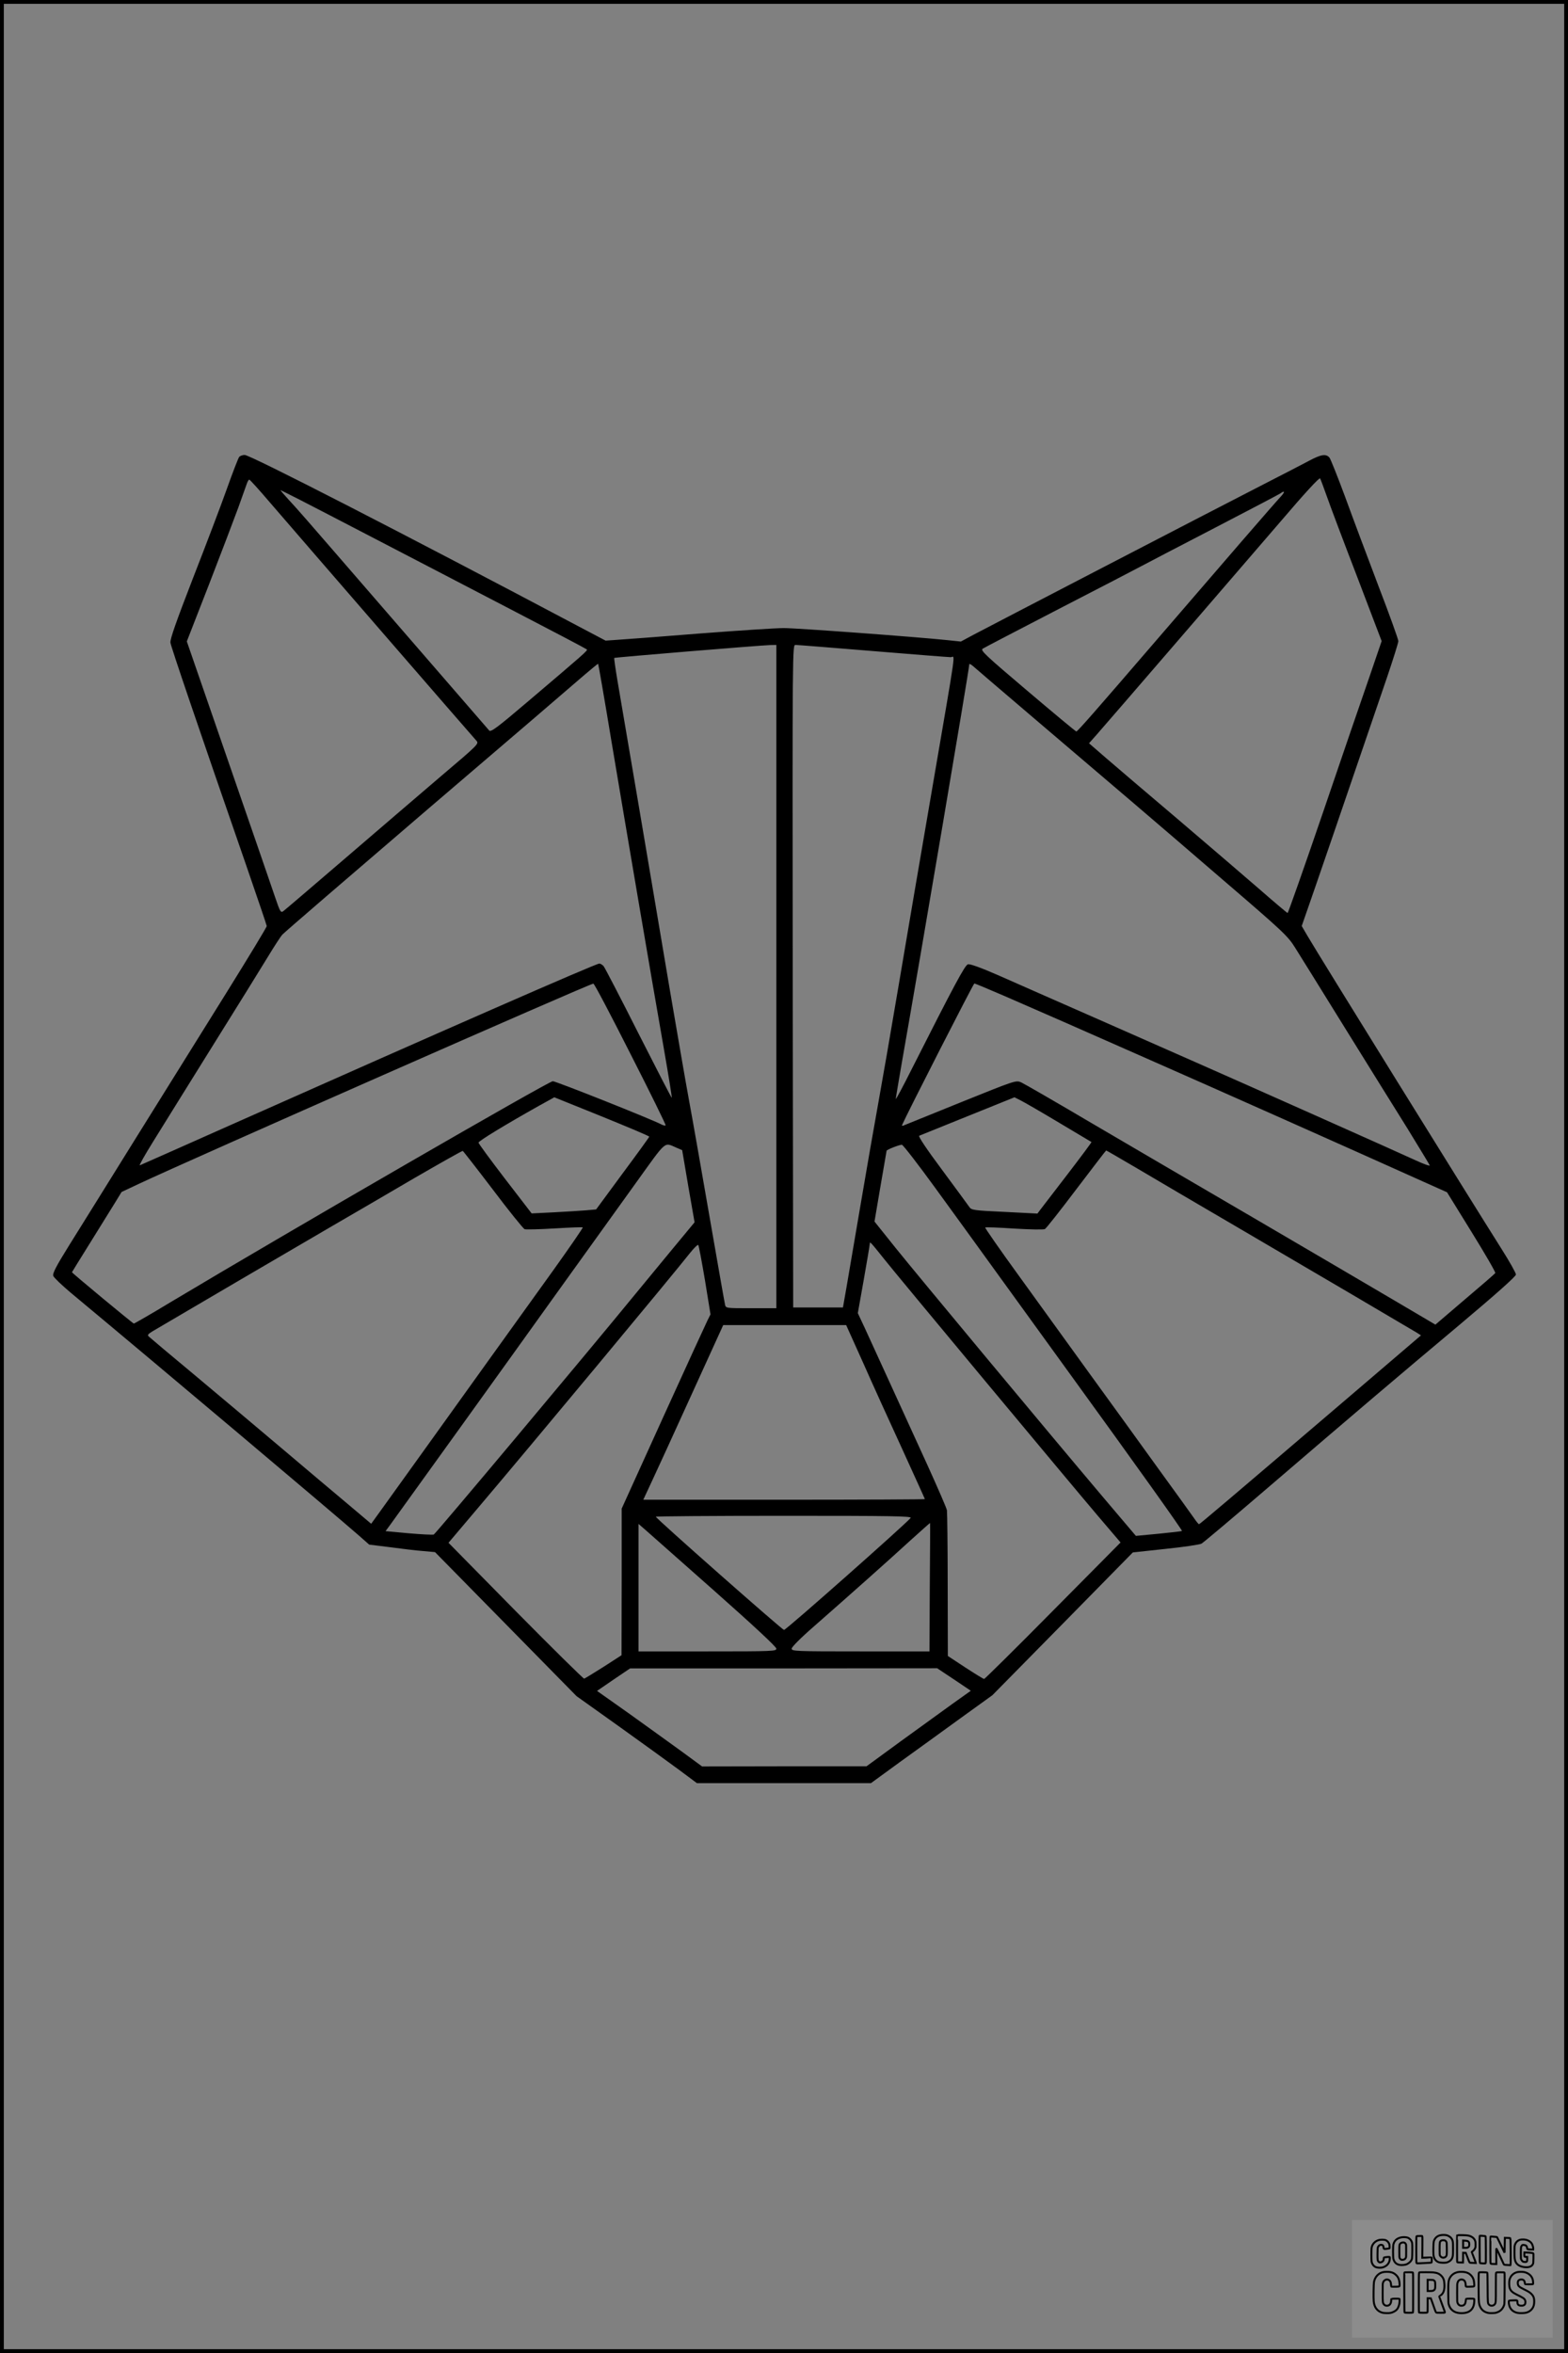 <?xml version="1.0" encoding="UTF-8"?>
<svg xmlns="http://www.w3.org/2000/svg" version="1.0" width="1024pt" height="1536pt" viewBox="0 0 1024 1536" preserveAspectRatio="xMidYMid meet">
  <rect x="0" y="0" width="1024" height="1536" fill="#808080" stroke="none"/>
  <g transform="translate(0.00 0.00) scale(1)">
    <g transform="translate(0,1536) scale(0.1,-0.1)" fill="#000000" stroke="none">
      <path d="M1562 12377 c-6 -7 -42 -100 -80 -207 -38 -107 -138 -370 -222 -585 -110 -284 -150 -398 -147 -420 4 -28 178 -540 497 -1460 72 -209 132 -385 132 -390 1 -6 -118 -202 -263 -435 -146 -234 -411 -659 -589 -945 -178 -286 -374 -602 -437 -702 -87 -140 -111 -186 -105 -202 4 -11 54 -59 112 -108 602 -501 1710 -1435 1883 -1586 l68 -60 137 -17 c75 -10 172 -22 215 -25 l78 -7 462 -470 462 -470 275 -196 c151 -108 328 -236 393 -284 l118 -88 568 0 569 0 188 137 c104 75 283 204 397 287 l208 150 459 466 458 466 213 23 c118 12 223 28 235 34 13 7 206 170 430 362 576 494 837 716 1257 1068 239 201 367 315 367 327 0 10 -42 85 -94 167 -206 326 -1193 1916 -1267 2043 l-38 65 40 115 c35 99 244 708 516 1505 41 121 75 229 75 240 0 11 -58 173 -130 360 -71 187 -169 448 -217 580 -49 132 -95 248 -103 258 -23 26 -55 21 -135 -22 -39 -21 -171 -89 -292 -151 -330 -169 -1808 -936 -1900 -985 l-80 -43 -85 9 c-200 21 -985 79 -1071 79 -52 0 -296 -16 -544 -35 -247 -20 -488 -38 -535 -41 l-85 -6 -165 87 c-1163 616 -2155 1125 -2192 1125 -14 0 -30 -6 -36 -13z m7103 -257 c20 -58 109 -294 198 -525 l160 -420 -82 -240 c-46 -132 -183 -531 -304 -887 -122 -357 -225 -648 -228 -648 -3 0 -84 68 -180 152 -96 83 -338 291 -539 462 -201 170 -413 351 -472 402 l-106 92 47 53 c81 92 941 1089 1205 1396 155 182 253 288 257 280 4 -6 23 -59 44 -117z m-6904 -38 c203 -236 1304 -1506 1350 -1557 18 -20 14 -24 -229 -230 -135 -116 -419 -358 -630 -540 -211 -181 -392 -336 -402 -343 -16 -12 -21 -5 -53 90 -19 57 -157 456 -306 887 l-271 784 145 372 c79 204 165 430 191 501 25 71 50 141 56 157 5 15 13 27 16 26 4 0 64 -66 133 -147z m194 17 c66 -34 291 -150 500 -259 209 -109 603 -313 875 -455 272 -141 498 -260 502 -264 8 -7 -12 -24 -390 -345 -194 -165 -236 -196 -247 -185 -16 18 -678 782 -1000 1154 -137 159 -276 318 -309 352 -32 35 -56 63 -54 63 2 0 58 -28 123 -61z m6409 19 c-38 -40 -384 -440 -804 -928 -416 -483 -523 -605 -531 -605 -4 0 -147 119 -318 264 -275 233 -309 265 -294 276 10 7 234 123 498 260 264 136 507 262 540 280 33 18 249 130 480 250 231 120 424 221 430 226 5 5 13 9 19 9 5 0 -4 -15 -20 -32z m-3294 -3133 l0 -2165 -165 0 c-162 0 -165 0 -170 23 -3 12 -48 267 -100 567 -52 300 -112 642 -134 760 -22 118 -78 445 -126 725 -47 281 -138 816 -201 1190 -64 374 -127 747 -141 828 -14 82 -23 150 -22 152 4 4 951 82 1017 84 l42 1 0 -2165z m630 2125 c267 -22 496 -40 509 -40 29 0 43 101 -119 -845 -71 -412 -170 -993 -220 -1290 -50 -297 -111 -648 -135 -780 -24 -132 -76 -429 -115 -660 -39 -231 -81 -476 -93 -545 l-22 -125 -163 0 -162 0 -3 2163 c-2 2156 -2 2162 18 2162 11 0 238 -18 505 -40z m-1710 -570 c95 -567 267 -1581 346 -2029 30 -172 53 -315 51 -317 -2 -2 -99 187 -217 419 -117 232 -220 430 -228 440 -8 9 -21 17 -28 17 -23 0 -1034 -443 -2399 -1050 -324 -144 -596 -265 -602 -267 -7 -3 32 66 86 153 54 88 229 368 388 624 160 256 323 519 363 585 40 66 82 131 94 144 11 13 440 382 951 820 512 437 970 830 1019 873 50 43 91 76 92 75 2 -2 40 -221 84 -487z m2730 159 c584 -497 819 -697 1261 -1078 401 -344 429 -371 476 -446 28 -44 173 -278 323 -520 150 -242 336 -541 413 -664 76 -124 141 -231 144 -238 3 -7 -39 8 -93 33 -103 48 -1145 512 -1434 639 -91 40 -376 166 -635 280 -258 113 -552 243 -652 287 -121 53 -189 77 -202 73 -20 -6 -88 -133 -370 -690 -55 -110 -101 -195 -101 -189 0 6 18 113 40 240 124 703 440 2569 440 2597 0 6 10 1 23 -10 12 -11 177 -152 367 -314z m-2602 -2220 c129 -253 232 -463 229 -465 -3 -3 -15 -1 -26 5 -61 33 -690 283 -711 283 -28 -1 -1694 -963 -2497 -1443 -127 -77 -235 -139 -239 -139 -6 0 -404 330 -404 335 0 1 53 87 118 191 65 104 137 221 162 261 l44 72 115 54 c325 153 2942 1306 2966 1306 6 1 115 -207 243 -460z m2440 380 c330 -144 418 -182 927 -407 439 -193 1322 -586 1802 -802 l163 -73 160 -259 c88 -142 158 -263 155 -268 -3 -6 -93 -83 -199 -173 l-192 -164 -280 165 c-153 90 -560 329 -904 530 -344 200 -819 479 -1057 618 -237 140 -447 261 -465 269 -34 14 -39 12 -394 -131 -197 -80 -365 -148 -373 -151 -7 -4 -12 -2 -10 3 30 70 466 924 472 924 5 0 93 -37 195 -81z m-2318 -919 c0 -3 -78 -111 -174 -240 l-173 -235 -69 -6 c-38 -3 -133 -9 -211 -13 l-141 -7 -174 226 c-95 124 -173 230 -173 236 0 11 180 120 392 239 l103 57 310 -125 c170 -69 310 -128 310 -132z m2675 92 c116 -69 211 -126 213 -127 2 -1 -67 -94 -153 -206 -86 -112 -167 -217 -179 -233 l-21 -28 -215 11 c-200 9 -216 12 -229 31 -8 11 -87 120 -177 241 -103 138 -159 222 -151 225 6 2 149 60 317 128 l305 123 40 -20 c22 -11 135 -76 250 -145z m-2495 -165 l35 -15 40 -236 41 -235 -164 -198 c-90 -109 -191 -232 -225 -273 -325 -397 -1303 -1563 -1314 -1567 -8 -3 -82 1 -164 8 l-151 14 33 45 c97 134 798 1108 1082 1505 182 253 415 578 519 722 208 289 182 266 268 230z m1688 -262 c112 -154 295 -406 406 -560 111 -154 322 -444 467 -645 438 -604 742 -1030 738 -1034 -2 -2 -71 -10 -153 -18 l-148 -14 -212 250 c-389 460 -1220 1459 -1359 1632 l-136 170 39 230 c22 126 40 230 40 232 0 7 87 41 100 39 8 -1 106 -128 218 -282z m-2889 -11 c104 -138 198 -254 207 -258 9 -3 97 -1 196 5 98 6 181 9 184 7 2 -3 -84 -128 -192 -279 -109 -151 -293 -407 -409 -569 -211 -294 -622 -867 -726 -1011 l-55 -76 -154 130 c-85 71 -283 238 -440 371 -156 132 -411 346 -565 475 -154 128 -286 239 -293 246 -11 10 -6 16 25 35 135 80 987 579 1173 687 124 72 365 212 535 312 171 99 313 179 317 178 3 -1 92 -115 197 -253z m4197 145 c104 -62 425 -250 714 -419 465 -272 1033 -606 1120 -658 l30 -19 -461 -394 c-801 -684 -984 -839 -989 -839 -3 1 -17 17 -31 38 -14 20 -120 168 -236 327 -115 160 -315 436 -445 615 -129 179 -337 466 -462 639 -125 172 -225 316 -222 318 2 3 88 0 190 -7 102 -6 192 -8 200 -3 8 4 101 122 206 261 105 138 192 252 194 252 2 0 88 -50 192 -111z m-1645 -594 c86 -109 1209 -1457 1396 -1677 l151 -177 -442 -446 c-242 -245 -445 -445 -449 -445 -5 0 -60 34 -123 75 l-114 75 -1 462 c0 255 -3 475 -5 489 -2 14 -59 144 -125 290 -66 145 -176 386 -244 534 -68 149 -143 313 -168 367 l-45 96 39 219 c21 120 39 225 39 233 0 18 3 15 91 -95z m-1167 -143 l36 -222 -19 -38 c-10 -20 -141 -305 -290 -633 l-271 -597 0 -478 -1 -479 -116 -75 c-65 -41 -122 -76 -128 -78 -5 -1 -207 198 -448 442 l-438 445 193 228 c342 403 1282 1533 1382 1661 27 34 52 59 56 55 4 -4 23 -108 44 -231z m1031 -534 c59 -134 175 -389 257 -567 81 -178 148 -325 148 -327 0 -2 -414 -4 -920 -4 l-919 0 55 118 c30 64 148 321 261 570 l206 452 401 0 402 0 109 -242z m312 -1017 c-38 -45 -813 -731 -827 -731 -11 0 -831 723 -837 739 -2 3 375 6 836 6 712 0 838 -2 828 -14z m125 -453 l-2 -418 -450 0 c-425 0 -450 1 -450 18 0 10 59 70 142 142 244 214 498 440 632 563 71 64 129 116 130 115 1 -2 0 -191 -2 -420z m-1408 -22 c255 -226 406 -366 406 -378 0 -17 -21 -18 -450 -18 l-450 0 0 416 0 416 44 -38 c25 -22 227 -201 450 -398z m1566 -579 l110 -74 -118 -84 c-64 -46 -217 -157 -340 -246 l-223 -163 -537 0 -537 -1 -135 99 c-74 54 -229 165 -343 247 l-208 147 108 74 108 73 1003 0 1002 1 110 -73z"></path>
    </g>
  </g>
  <rect x="0.0" y="0.0" width="1024.0" height="1536.0" fill="none" stroke="black" stroke-width="5"></rect>
  <g transform="translate(882.93 1449.20) scale(0.128)" opacity="1.0">
    <rect x="0" y="0" width="1024.0" height="600.0" fill="white" fill-opacity="0.1"></rect>
    <g transform="translate(0,650) scale(0.1,-0.1)" stroke="none">
      <path fill="none" stroke="#000000" stroke-width="100" d="M4491 5720 c-164 -43 -269 -147 -319 -315 -19 -65 -29 -577 -13 -693 25 -190 116 -310 276 -367 63 -23 284 -32 370 -16 122 22 249 110 294 205 51 104 56 150 56 496 0 341 -4 385 -48 478 -46 100 -156 184 -282 217 -83 21 -241 19 -334 -5z m270 -273 c19 -12 43 -40 54 -62 18 -37 20 -64 23 -320 5 -339 -1 -384 -56 -436 -87 -82 -235 -56 -289 51 -22 43 -23 53 -23 335 0 314 7 370 52 412 34 32 66 42 139 42 53 1 73 -4 100 -22z"></path>
      <path fill="none" stroke="#000000" stroke-width="100" d="M5367 5723 c-4 -3 -7 -311 -7 -683 0 -618 1 -679 17 -691 12 -10 51 -14 152 -14 l136 0 3 248 2 248 67 -3 67 -3 34 -85 c18 -47 58 -152 89 -235 30 -82 63 -158 73 -168 14 -15 40 -19 165 -24 l148 -6 -5 34 c-4 19 -49 143 -102 276 -53 133 -96 246 -96 251 0 6 15 19 33 31 53 33 104 92 134 156 27 57 28 67 27 195 0 115 -4 144 -23 193 -31 80 -76 135 -148 183 -83 56 -166 82 -303 94 -129 11 -453 14 -463 3z m541 -300 c55 -27 77 -73 77 -163 0 -61 -4 -82 -23 -111 -34 -55 -73 -69 -191 -69 l-101 0 0 187 0 186 101 -6 c66 -4 114 -12 137 -24z"></path>
      <path fill="none" stroke="#000000" stroke-width="100" d="M6514 5685 c-4 -9 -5 -320 -2 -690 3 -511 7 -678 16 -687 19 -19 273 -30 291 -13 11 11 13 126 12 675 -1 364 -6 672 -11 685 -11 28 -27 31 -187 40 -99 6 -114 5 -119 -10z"></path>
      <path fill="none" stroke="#000000" stroke-width="100" d="M3355 5683 c-27 -3 -55 -9 -62 -15 -10 -8 -13 -150 -13 -683 0 -592 2 -674 15 -685 12 -10 52 -11 173 -6 362 15 578 29 590 38 8 7 12 46 12 129 0 108 -2 119 -20 129 -11 6 -24 9 -28 7 -4 -3 -103 -8 -221 -12 l-214 -7 5 545 c4 384 2 549 -5 556 -11 11 -120 12 -232 4z"></path>
      <path fill="none" stroke="#000000" stroke-width="100" d="M7067 5654 c-4 -4 -7 -310 -7 -680 0 -625 1 -673 18 -692 15 -18 31 -21 152 -24 l134 -3 -3 400 c-2 277 1 397 8 390 11 -11 153 -311 251 -530 96 -215 128 -281 142 -292 7 -6 82 -14 165 -17 l153 -7 11 28 c14 34 3 1333 -11 1347 -5 5 -70 11 -144 14 l-136 5 -1 -54 c-1 -30 -5 -200 -8 -379 l-6 -325 -73 150 c-40 83 -123 256 -184 385 -61 129 -117 242 -125 252 -11 12 -40 18 -121 22 -59 4 -130 9 -157 12 -28 3 -54 2 -58 -2z"></path>
      <path fill="none" stroke="#000000" stroke-width="100" d="M2507 5614 c-220 -49 -342 -159 -394 -357 -24 -91 -24 -641 0 -740 57 -233 232 -339 510 -310 56 6 127 21 158 33 76 29 187 114 226 174 64 95 67 114 71 505 2 232 -1 371 -8 404 -27 126 -116 235 -228 278 -74 29 -236 35 -335 13z m191 -281 c15 -11 36 -35 47 -54 19 -32 20 -52 20 -349 0 -309 0 -316 -23 -362 -31 -62 -75 -89 -155 -95 -53 -4 -67 -2 -97 19 -19 13 -44 41 -55 63 -19 37 -20 60 -20 350 0 337 2 351 60 405 54 51 169 63 223 23z"></path>
      <path fill="none" stroke="#000000" stroke-width="100" d="M8568 5491 c-133 -43 -219 -134 -262 -280 -13 -45 -16 -107 -16 -343 0 -320 9 -395 60 -506 73 -156 258 -255 506 -269 191 -11 324 47 376 165 19 42 22 70 26 288 4 209 3 242 -11 256 -19 18 -186 38 -347 41 l-105 2 -3 -95 c-1 -52 2 -102 7 -109 6 -10 33 -16 75 -19 l66 -4 0 -105 c0 -98 -1 -105 -26 -130 -23 -23 -31 -25 -99 -21 -64 3 -79 7 -112 34 -21 16 -49 52 -63 80 -25 49 -25 51 -25 324 0 303 6 348 56 402 28 29 32 30 99 26 105 -6 152 -50 167 -158 8 -53 9 -54 48 -62 22 -5 90 -10 150 -11 l110 -2 3 43 c4 52 -30 180 -66 245 -53 99 -179 183 -317 212 -96 20 -226 18 -297 -4z"></path>
      <path fill="none" stroke="#000000" stroke-width="100" d="M1390 5484 c-203 -45 -359 -207 -390 -404 -13 -83 -13 -616 0 -694 20 -123 100 -235 203 -281 98 -45 271 -51 387 -13 211 67 340 238 340 451 0 54 -3 69 -17 74 -24 9 -264 -15 -280 -28 -7 -7 -13 -31 -13 -60 0 -56 -13 -95 -43 -128 -31 -34 -95 -61 -144 -61 -35 0 -48 6 -77 35 -52 52 -58 99 -54 423 3 257 5 280 24 323 42 89 120 132 202 109 53 -14 72 -42 81 -120 11 -90 15 -92 150 -79 62 6 125 15 138 20 25 9 25 10 21 107 -3 82 -9 106 -33 155 -33 68 -97 130 -163 160 -60 27 -235 33 -332 11z"></path>
      <path fill="none" stroke="#000000" stroke-width="100" d="M1600 3845 c-239 -44 -424 -235 -476 -495 -22 -109 -33 -831 -15 -1000 31 -300 174 -492 425 -572 45 -15 100 -21 211 -25 181 -6 263 8 380 66 147 73 214 152 266 311 26 78 32 117 37 219 4 98 2 125 -9 132 -22 14 -393 11 -407 -3 -7 -7 -12 -39 -12 -73 0 -169 -84 -275 -217 -275 -68 0 -110 18 -150 64 -65 73 -68 99 -68 606 0 446 1 456 22 515 78 208 337 201 392 -11 6 -23 13 -75 16 -115 3 -41 10 -78 15 -83 10 -10 289 -10 357 0 63 9 67 18 60 147 -12 210 -62 331 -181 445 -86 82 -165 123 -280 146 -94 19 -261 20 -366 1z"></path>
      <path fill="none" stroke="#000000" stroke-width="100" d="M5376 3840 c-151 -39 -268 -118 -350 -237 -106 -157 -118 -245 -114 -863 4 -463 5 -477 27 -550 33 -106 72 -178 131 -243 123 -135 290 -197 526 -197 326 0 528 127 610 384 34 106 48 339 20 349 -29 12 -386 9 -400 -2 -7 -6 -16 -44 -20 -85 -17 -192 -81 -266 -226 -266 -93 1 -163 55 -197 152 -16 48 -18 92 -18 503 0 437 1 452 22 520 26 81 57 119 121 147 78 35 188 8 237 -56 30 -40 55 -133 55 -206 0 -92 6 -95 157 -92 70 1 161 5 201 8 87 8 88 9 78 158 -12 189 -62 314 -170 422 -76 76 -130 109 -241 144 -102 33 -337 38 -449 10z"></path>
      <path fill="none" stroke="#000000" stroke-width="100" d="M8441 3845 c-204 -45 -357 -196 -406 -402 -24 -99 -17 -331 13 -416 47 -137 141 -225 342 -323 334 -162 396 -203 438 -284 19 -37 23 -57 20 -116 -3 -59 -8 -77 -30 -107 -39 -50 -98 -70 -190 -65 -137 7 -187 57 -188 185 0 95 4 94 -223 86 -106 -3 -198 -10 -204 -16 -17 -13 -17 -107 1 -200 44 -226 196 -375 436 -423 103 -20 339 -15 435 10 199 53 340 189 391 377 21 78 28 222 15 311 -16 115 -56 191 -145 276 -85 81 -145 117 -386 235 -250 122 -298 173 -301 319 -3 109 52 167 164 175 115 8 183 -49 194 -164 3 -32 10 -64 16 -70 10 -14 340 -17 387 -4 24 7 25 9 22 92 -5 150 -54 269 -153 369 -69 70 -189 133 -297 155 -90 18 -265 18 -351 0z"></path>
      <path fill="none" stroke="#000000" stroke-width="100" d="M2710 3833 c-14 -2 -29 -9 -35 -14 -7 -7 -9 -354 -7 -1017 3 -910 5 -1008 20 -1019 20 -16 384 -18 413 -3 19 10 19 32 19 1019 0 923 -1 1010 -16 1022 -13 10 -61 14 -193 16 -97 1 -187 -1 -201 -4z"></path>
      <path fill="none" stroke="#000000" stroke-width="100" d="M3455 3833 c-47 -12 -45 32 -45 -1034 0 -987 0 -1009 19 -1019 12 -6 98 -10 210 -10 159 0 192 3 205 16 14 13 16 61 16 370 l0 355 81 -3 82 -3 88 -245 c49 -135 105 -292 124 -350 20 -58 45 -113 57 -122 18 -16 45 -18 229 -18 184 0 210 2 216 16 7 19 16 -7 -153 448 -74 197 -134 362 -134 366 0 4 23 22 50 40 162 104 228 273 217 560 -8 225 -46 336 -153 450 -104 110 -219 160 -413 179 -101 11 -657 13 -696 4z m721 -409 c64 -48 69 -61 72 -231 4 -176 -7 -223 -59 -267 -43 -36 -89 -46 -216 -46 l-113 0 0 286 0 286 144 -4 c127 -3 148 -5 172 -24z"></path>
      <path fill="none" stroke="#000000" stroke-width="100" d="M6510 3834 c-51 -11 -50 7 -50 -683 1 -672 7 -842 35 -951 45 -175 148 -311 289 -380 117 -58 200 -73 376 -68 124 4 156 9 225 32 108 37 176 79 246 153 61 66 117 169 140 258 9 37 13 248 16 831 4 727 3 782 -13 795 -13 11 -57 14 -204 14 -171 0 -190 -2 -209 -19 -21 -19 -21 -19 -21 -746 0 -782 0 -782 -52 -861 -64 -95 -228 -106 -302 -19 -61 73 -60 64 -66 877 -4 562 -8 745 -17 754 -13 13 -341 23 -393 13z"></path>
    </g>
  </g>
</svg>
